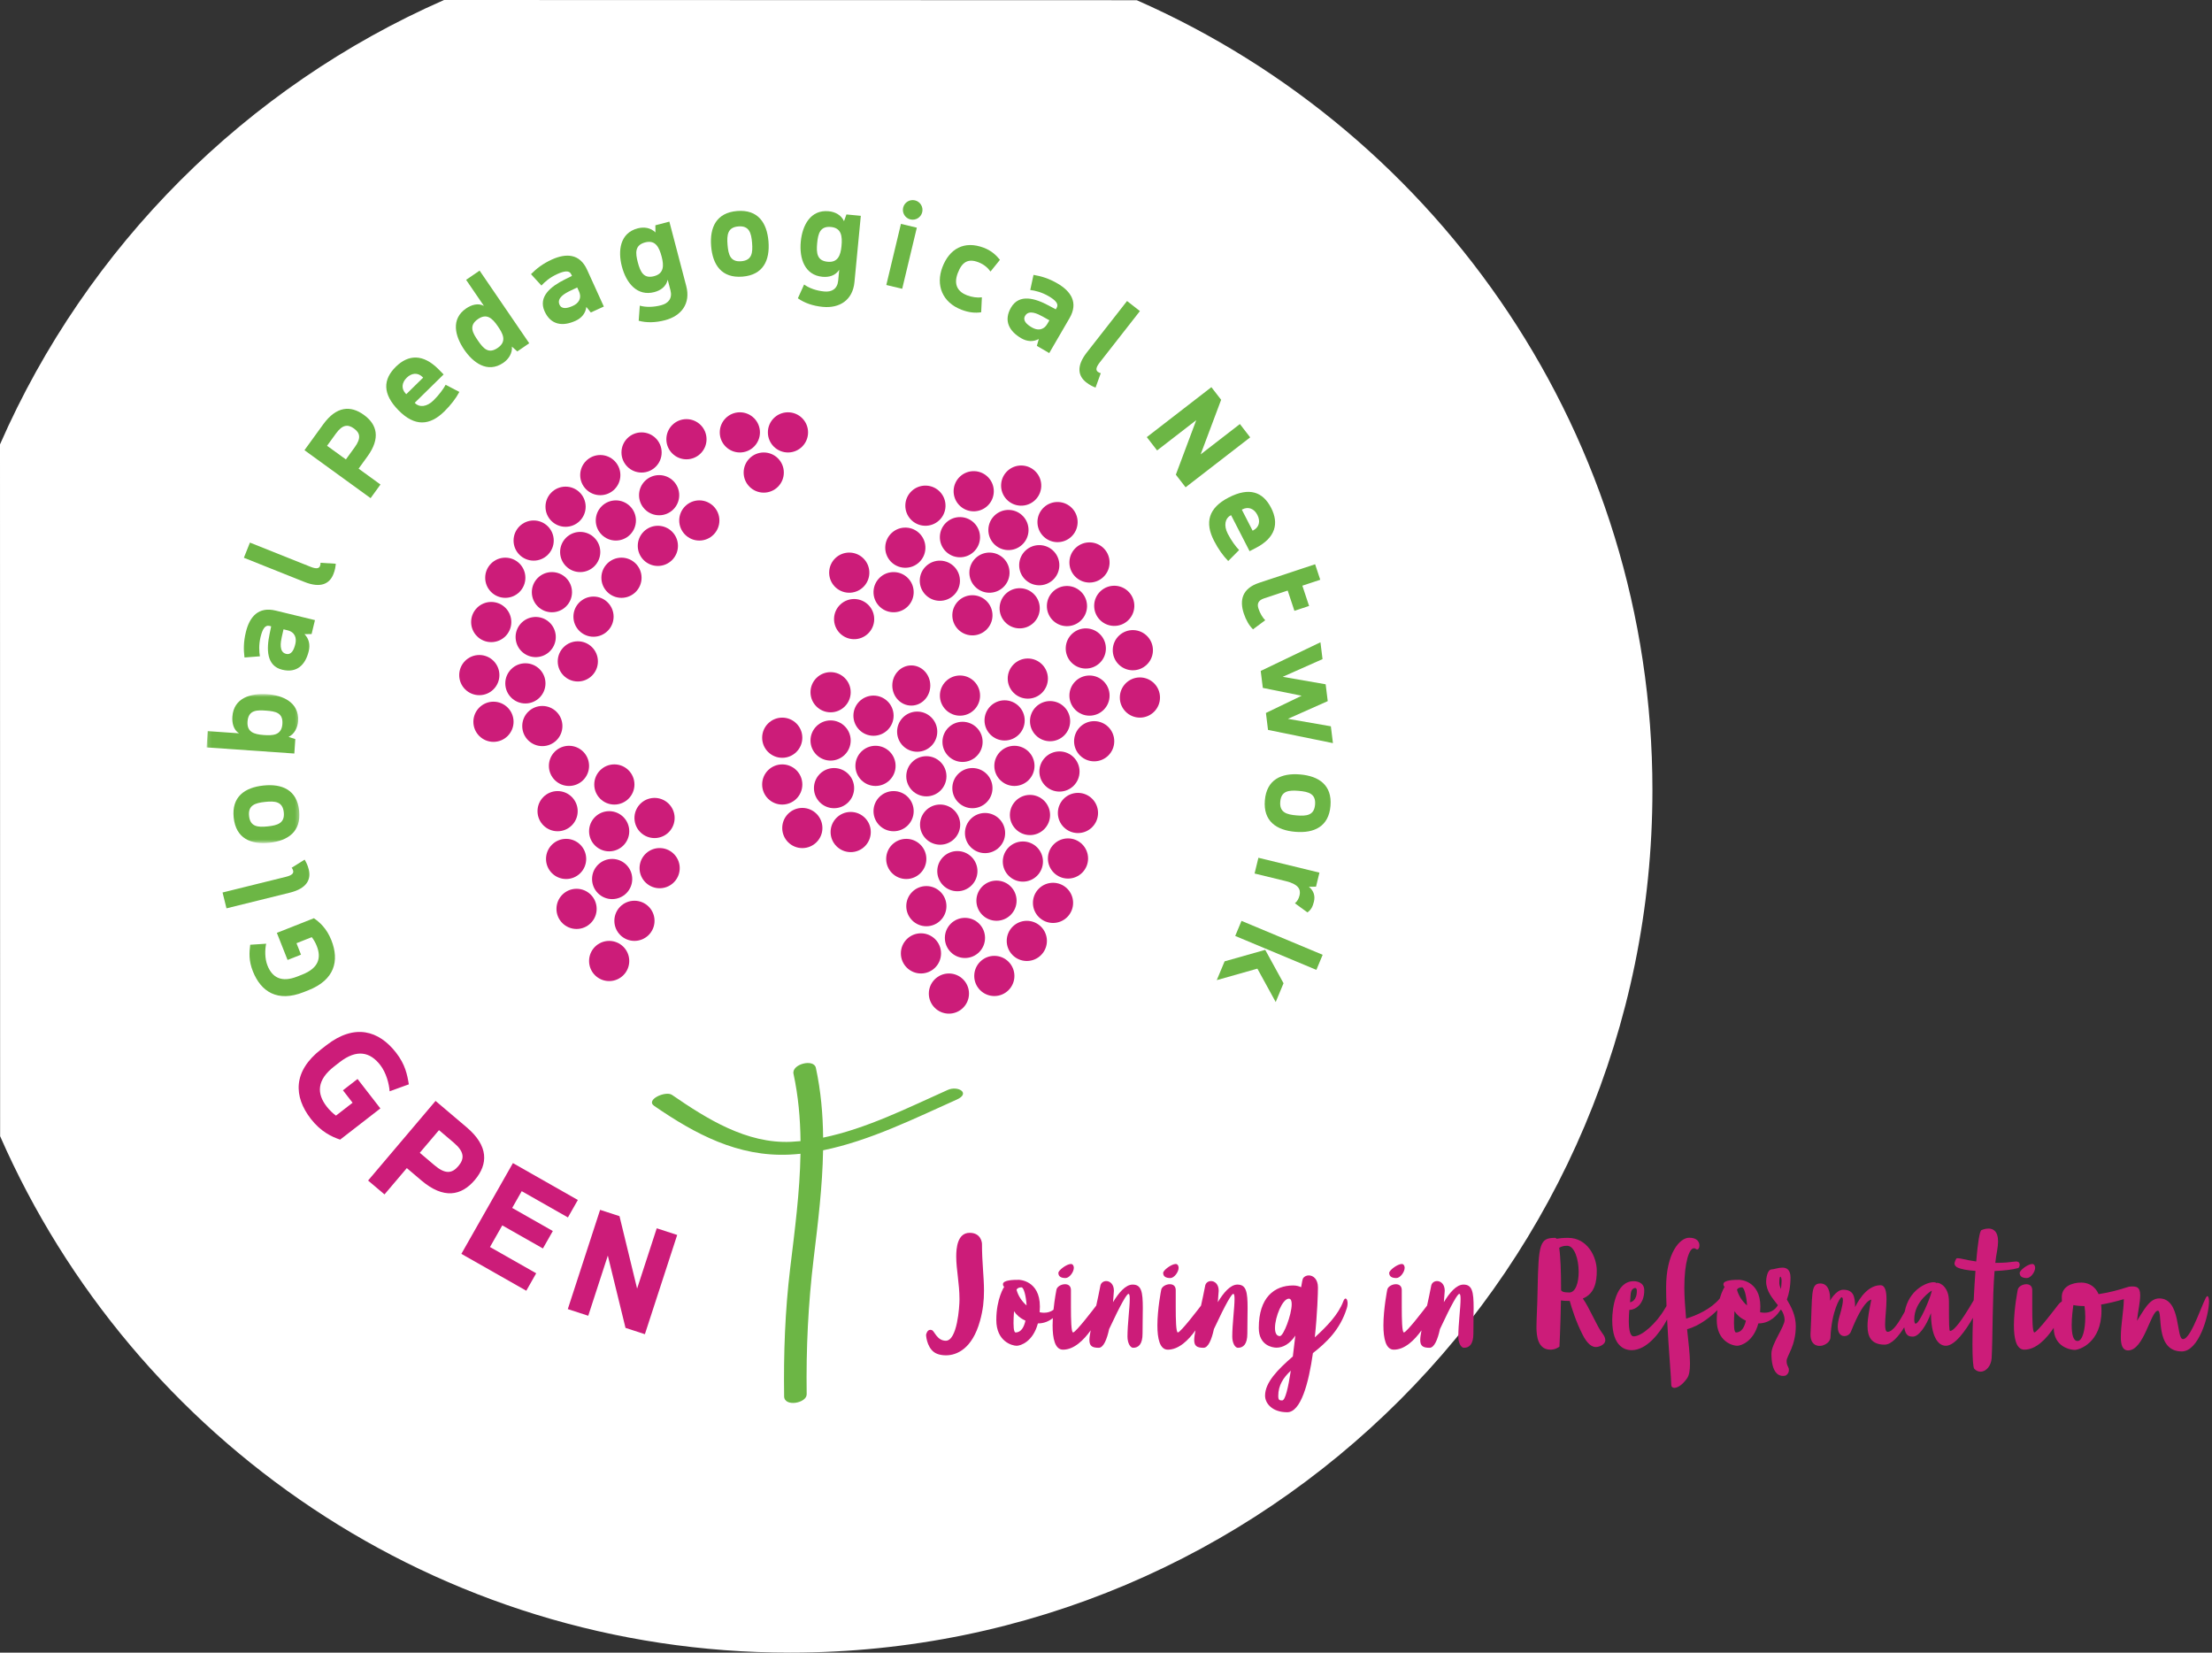 <?xml version="1.0" encoding="UTF-8"?>
<svg width="589px" height="440px" viewBox="0 0 589 440" version="1.1" xmlns="http://www.w3.org/2000/svg" xmlns:xlink="http://www.w3.org/1999/xlink">
    <rect x="0" y="0" width="589" height="440" fill="#333333" stroke="none"/>
    <!-- Generator: Sketch 62 (91390) - https://sketch.com -->
    <title>gpen_logo_header</title>
    <desc>Created with Sketch.</desc>
    <defs>
        <polygon id="path-1" points="0.106 0.717 24.723 0.717 24.723 40.404 0.106 40.404"></polygon>
    </defs>
    <g id="Page-1" stroke="none" stroke-width="1" fill="none" fill-rule="evenodd">
        <g id="gpen_logo_header">
            <g id="Group" fill="#FFFFFF" fill-rule="nonzero">
                <path d="M210.401,440 C337.205,440 440,337.194 440,210.376 C440,116.391 383.542,35.594 302.694,0.057 L118.239,-2.84217094e-14 C65.494,23.145 23.115,65.549 -3.41060513e-13,118.315 L0.032,302.509 C35.526,383.457 116.361,440 210.401,440 Z" id="Oval"></path>
            </g>
            <g id="ekd_GPEN_logo2020_RZ_RGB_200124" transform="translate(55, 52)">
                <path d="M110.192,74.494 C110.192,77.447 107.799,79.841 104.842,79.841 C101.889,79.841 99.493,77.447 99.493,74.494 C99.493,71.539 101.889,69.146 104.842,69.146 C107.799,69.146 110.192,71.539 110.192,74.494" id="Fill-1" fill="#CC1C79"></path>
                <path d="M115.834,101.824 C115.834,104.775 113.435,107.172 110.482,107.172 C107.531,107.172 105.133,104.775 105.133,101.824 C105.133,98.866 107.531,96.473 110.482,96.473 C113.435,96.473 115.834,98.866 115.834,101.824" id="Fill-2" fill="#CC1C79"></path>
                <path d="M108.387,112.181 C108.387,115.133 105.99,117.529 103.037,117.529 C100.084,117.529 97.688,115.133 97.688,112.181 C97.688,109.223 100.084,106.832 103.037,106.832 C105.99,106.832 108.387,109.223 108.387,112.181" id="Fill-3" fill="#CC1C79"></path>
                <path d="M104.21,124.094 C104.21,127.043 101.813,129.442 98.861,129.442 C95.908,129.442 93.511,127.043 93.511,124.094 C93.511,121.135 95.908,118.742 98.861,118.742 C101.813,118.742 104.21,121.135 104.21,124.094" id="Fill-4" fill="#CC1C79"></path>
                <path d="M125.522,93.335 C125.522,96.286 123.124,98.683 120.171,98.683 C117.219,98.683 114.821,96.286 114.821,93.335 C114.821,90.377 117.219,87.984 120.171,87.984 C123.124,87.984 125.522,90.377 125.522,93.335" id="Fill-5" fill="#CC1C79"></path>
                <path d="M136.559,86.573 C136.559,89.524 134.162,91.921 131.209,91.921 C128.256,91.921 125.86,89.524 125.86,86.573 C125.86,83.615 128.256,81.222 131.209,81.222 C134.162,81.222 136.559,83.615 136.559,86.573" id="Fill-6" fill="#CC1C79"></path>
                <path d="M133.134,64.943 C133.134,67.894 130.736,70.29 127.785,70.29 C124.832,70.29 122.435,67.894 122.435,64.943 C122.435,61.984 124.832,59.591 127.785,59.591 C130.736,59.591 133.134,61.984 133.134,64.943" id="Fill-7" fill="#CC1C79"></path>
                <path d="M84.897,101.822 C84.897,104.777 82.502,107.17 79.547,107.17 C76.593,107.17 74.196,104.777 74.196,101.822 C74.196,98.868 76.593,96.475 79.547,96.475 C82.502,96.475 84.897,98.868 84.897,101.822" id="Fill-8" fill="#CC1C79"></path>
                <path d="M121.183,68.468 C121.183,71.423 118.788,73.816 115.837,73.816 C112.882,73.816 110.482,71.423 110.482,68.468 C110.482,65.513 112.882,63.12 115.837,63.12 C118.788,63.12 121.183,65.513 121.183,68.468" id="Fill-9" fill="#CC1C79"></path>
                <path d="M114.335,86.571 C114.335,89.526 111.942,91.919 108.989,91.919 C106.034,91.919 103.636,89.526 103.636,86.571 C103.636,83.617 106.034,81.224 108.989,81.224 C111.942,81.224 114.335,83.617 114.335,86.571" id="Fill-10" fill="#CC1C79"></path>
                <path d="M92.447,91.919 C92.447,94.874 90.054,97.267 87.101,97.267 C84.147,97.267 81.748,94.874 81.748,91.919 C81.748,88.964 84.147,86.571 87.101,86.571 C90.054,86.571 92.447,88.964 92.447,91.919" id="Fill-11" fill="#CC1C79"></path>
                <path d="M100.947,82.911 C100.947,85.865 98.554,88.258 95.601,88.258 C92.648,88.258 90.248,85.865 90.248,82.911 C90.248,79.956 92.648,77.563 95.601,77.563 C98.554,77.563 100.947,79.956 100.947,82.911" id="Fill-12" fill="#CC1C79"></path>
                <path d="M147.355,63.12 C147.355,66.073 144.962,68.468 142.009,68.468 C139.054,68.468 136.656,66.073 136.656,63.12 C136.656,60.165 139.054,57.772 142.009,57.772 C144.962,57.772 147.355,60.165 147.355,63.12" id="Fill-13" fill="#CC1C79"></path>
                <path d="M160.167,63.076 C160.19,66.031 157.816,68.443 154.865,68.468 C151.91,68.491 149.493,66.117 149.468,63.162 C149.443,60.208 151.822,57.795 154.779,57.772 C157.73,57.748 160.144,60.123 160.167,63.076" id="Fill-14" fill="#CC1C79"></path>
                <path d="M153.715,73.816 C153.715,76.77 151.322,79.163 148.369,79.163 C145.414,79.163 143.016,76.77 143.016,73.816 C143.016,70.861 145.414,68.468 148.369,68.468 C151.322,68.468 153.715,70.861 153.715,73.816" id="Fill-15" fill="#CC1C79"></path>
                <path d="M125.86,79.841 C125.86,82.796 123.467,85.189 120.514,85.189 C117.559,85.189 115.161,82.796 115.161,79.841 C115.161,76.887 117.559,74.494 120.514,74.494 C123.467,74.494 125.86,76.887 125.86,79.841" id="Fill-16" fill="#CC1C79"></path>
                <path d="M97.314,105.666 C97.314,108.617 94.916,111.014 91.963,111.014 C89.01,111.014 86.614,108.617 86.614,105.666 C86.614,102.708 89.01,100.315 91.963,100.315 C94.916,100.315 97.314,102.708 97.314,105.666" id="Fill-17" fill="#CC1C79"></path>
                <path d="M92.926,116.765 C93.391,119.677 91.403,122.423 88.487,122.891 C85.573,123.358 82.826,121.37 82.359,118.455 C81.891,115.536 83.879,112.794 86.795,112.326 C89.711,111.859 92.458,113.842 92.926,116.765" id="Fill-18" fill="#CC1C79"></path>
                <path d="M90.248,129.945 C90.248,132.896 87.85,135.293 84.897,135.293 C81.944,135.293 79.547,132.896 79.547,129.945 C79.547,126.987 81.944,124.594 84.897,124.594 C87.85,124.594 90.248,126.987 90.248,129.945" id="Fill-19" fill="#CC1C79"></path>
                <path d="M104.842,94.967 C104.842,97.92 102.447,100.315 99.493,100.315 C96.54,100.315 94.143,97.92 94.143,94.967 C94.143,92.012 96.54,89.616 99.493,89.616 C102.447,89.616 104.842,92.012 104.842,94.967" id="Fill-20" fill="#CC1C79"></path>
                <path d="M81.15,113.615 C81.15,116.566 78.757,118.964 75.802,118.964 C72.849,118.964 70.451,116.566 70.451,113.615 C70.451,110.658 72.849,108.264 75.802,108.264 C78.757,108.264 81.15,110.658 81.15,113.615" id="Fill-21" fill="#CC1C79"></path>
                <path d="M77.978,127.742 C77.978,130.694 75.584,133.09 72.629,133.09 C69.678,133.09 67.278,130.694 67.278,127.742 C67.278,124.784 69.678,122.391 72.629,122.391 C75.584,122.391 77.978,124.784 77.978,127.742" id="Fill-22" fill="#CC1C79"></path>
                <path d="M81.748,140.169 C81.748,143.122 79.352,145.517 76.397,145.517 C73.446,145.517 71.049,143.122 71.049,140.169 C71.049,137.214 73.446,134.819 76.397,134.819 C79.352,134.819 81.748,137.214 81.748,140.169" id="Fill-23" fill="#CC1C79"></path>
                <path d="M94.759,141.304 C94.759,144.259 92.361,146.652 89.408,146.652 C86.457,146.652 84.06,144.259 84.06,141.304 C84.06,138.35 86.457,135.957 89.408,135.957 C92.361,135.957 94.759,138.35 94.759,141.304" id="Fill-24" fill="#CC1C79"></path>
                <path d="M101.09,176.686 C101.09,179.64 98.697,182.033 95.742,182.033 C92.789,182.033 90.391,179.64 90.391,176.686 C90.391,173.731 92.789,171.338 95.742,171.338 C98.697,171.338 101.09,173.731 101.09,176.686" id="Fill-25" fill="#CC1C79"></path>
                <path d="M101.856,151.91 C101.856,154.863 99.463,157.258 96.508,157.258 C93.553,157.258 91.157,154.863 91.157,151.91 C91.157,148.955 93.553,146.561 96.508,146.561 C99.463,146.561 101.856,148.955 101.856,151.91" id="Fill-26" fill="#CC1C79"></path>
                <path d="M98.825,163.969 C98.825,166.923 96.429,169.316 93.476,169.316 C90.525,169.316 88.126,166.923 88.126,163.969 C88.126,161.012 90.525,158.619 93.476,158.619 C96.429,158.619 98.825,161.012 98.825,163.969" id="Fill-27" fill="#CC1C79"></path>
                <path d="M125.987,179.413 C125.837,182.363 123.323,184.632 120.377,184.483 C117.425,184.331 115.156,181.817 115.303,178.869 C115.453,175.918 117.969,173.648 120.919,173.796 C123.868,173.947 126.14,176.462 125.987,179.413" id="Fill-28" fill="#CC1C79"></path>
                <path d="M113.937,156.864 C113.937,159.818 111.541,162.211 108.584,162.211 C105.635,162.211 103.238,159.818 103.238,156.864 C103.238,153.909 105.635,151.512 108.584,151.512 C111.541,151.512 113.937,153.909 113.937,156.864" id="Fill-29" fill="#CC1C79"></path>
                <path d="M119.287,193.16 C119.287,196.115 116.892,198.508 113.934,198.508 C110.986,198.508 108.588,196.115 108.588,193.16 C108.588,190.207 110.986,187.813 113.934,187.813 C116.892,187.813 119.287,190.207 119.287,193.16" id="Fill-30" fill="#CC1C79"></path>
                <path d="M112.557,203.861 C112.557,206.812 110.158,209.209 107.205,209.209 C104.254,209.209 101.856,206.812 101.856,203.861 C101.856,200.903 104.254,198.508 107.205,198.508 C110.158,198.508 112.557,200.903 112.557,203.861" id="Fill-31" fill="#CC1C79"></path>
                <path d="M103.875,189.986 C103.875,192.935 101.475,195.333 98.522,195.333 C95.573,195.333 93.173,192.935 93.173,189.986 C93.173,187.027 95.573,184.632 98.522,184.632 C101.475,184.632 103.875,187.027 103.875,189.986" id="Fill-32" fill="#CC1C79"></path>
                <path d="M112.557,169.316 C112.557,172.271 110.162,174.664 107.207,174.664 C104.252,174.664 101.856,172.271 101.856,169.316 C101.856,166.363 104.252,163.969 107.207,163.969 C110.162,163.969 112.557,166.363 112.557,169.316" id="Fill-33" fill="#CC1C79"></path>
                <path d="M124.596,165.113 C124.967,168.043 122.893,170.718 119.963,171.09 C117.034,171.465 114.354,169.39 113.983,166.46 C113.608,163.53 115.686,160.852 118.616,160.48 C121.546,160.105 124.222,162.18 124.596,165.113" id="Fill-34" fill="#CC1C79"></path>
                <path d="M113.349,182.035 C113.349,184.986 110.954,187.383 107.999,187.383 C105.05,187.383 102.65,184.986 102.65,182.035 C102.65,179.077 105.05,176.684 107.999,176.684 C110.954,176.684 113.349,179.077 113.349,182.035" id="Fill-35" fill="#CC1C79"></path>
                <path d="M163.988,168.454 C163.988,171.408 161.591,173.8 158.635,173.8 C155.684,173.8 153.289,171.408 153.289,168.454 C153.289,165.499 155.684,163.102 158.635,163.102 C161.591,163.102 163.988,165.499 163.988,168.454" id="Fill-36" fill="#CC1C79"></path>
                <path d="M158.642,156.862 C158.642,159.818 156.247,162.211 153.292,162.211 C150.34,162.211 147.941,159.818 147.941,156.862 C147.941,153.907 150.34,151.514 153.292,151.514 C156.247,151.514 158.642,153.907 158.642,156.862" id="Fill-37" fill="#CC1C79"></path>
                <path d="M172.435,157.834 C172.435,160.787 170.037,163.183 167.084,163.183 C164.132,163.183 161.734,160.787 161.734,157.834 C161.734,154.879 164.132,152.486 167.084,152.486 C170.037,152.486 172.435,154.879 172.435,157.834" id="Fill-38" fill="#CC1C79"></path>
                <path d="M176.867,169.524 C176.867,172.479 174.474,174.874 171.521,174.874 C168.568,174.874 166.168,172.479 166.168,169.524 C166.168,166.571 168.568,164.176 171.521,164.176 C174.474,164.176 176.867,166.571 176.867,169.524" id="Fill-39" fill="#CC1C79"></path>
                <path d="M158.638,144.412 C158.638,147.364 156.247,149.76 153.292,149.76 C150.338,149.76 147.943,147.364 147.943,144.412 C147.943,141.458 150.338,139.065 153.292,139.065 C156.247,139.065 158.638,141.458 158.638,144.412" id="Fill-40" fill="#CC1C79"></path>
                <path d="M171.518,145.156 C171.518,148.108 169.117,150.503 166.166,150.503 C163.215,150.503 160.815,148.108 160.815,145.156 C160.815,142.199 163.215,139.804 166.166,139.804 C169.117,139.804 171.518,142.199 171.518,145.156" id="Fill-41" fill="#CC1C79"></path>
                <path d="M171.518,132.301 C171.518,135.256 169.117,137.651 166.166,137.651 C163.215,137.651 160.815,135.256 160.815,132.301 C160.815,129.348 163.215,126.953 166.166,126.953 C169.117,126.953 171.518,129.348 171.518,132.301" id="Fill-42" fill="#CC1C79"></path>
                <path d="M182.944,138.547 C182.944,141.496 180.547,143.895 177.593,143.895 C174.643,143.895 172.243,141.496 172.243,138.547 C172.243,135.589 174.643,133.196 177.593,133.196 C180.547,133.196 182.944,135.589 182.944,138.547" id="Fill-43" fill="#CC1C79"></path>
                <path d="M183.474,151.91 C183.474,154.861 181.079,157.258 178.126,157.258 C175.173,157.258 172.773,154.861 172.773,151.91 C172.773,148.955 175.173,146.557 178.126,146.557 C181.079,146.557 183.474,148.955 183.474,151.91" id="Fill-44" fill="#CC1C79"></path>
                <path d="M188.293,163.967 C188.293,166.923 185.897,169.316 182.944,169.316 C179.987,169.316 177.593,166.923 177.593,163.967 C177.593,161.014 179.987,158.619 182.944,158.619 C185.897,158.619 188.293,161.014 188.293,163.967" id="Fill-45" fill="#CC1C79"></path>
                <path d="M191.665,176.686 C191.665,179.64 189.271,182.033 186.316,182.033 C183.363,182.033 180.966,179.64 180.966,176.686 C180.966,173.731 183.363,171.338 186.316,171.338 C189.271,171.338 191.665,173.731 191.665,176.686" id="Fill-46" fill="#CC1C79"></path>
                <path d="M205.273,179.941 C205.273,182.896 202.873,185.291 199.922,185.291 C196.971,185.291 194.571,182.896 194.571,179.941 C194.571,176.989 196.971,174.59 199.922,174.59 C202.873,174.59 205.273,176.989 205.273,179.941" id="Fill-47" fill="#CC1C79"></path>
                <path d="M207.291,197.717 C207.291,200.672 204.9,203.065 201.945,203.065 C198.989,203.065 196.594,200.672 196.594,197.717 C196.594,194.763 198.989,192.37 201.945,192.37 C204.9,192.37 207.291,194.763 207.291,197.717" id="Fill-48" fill="#CC1C79"></path>
                <path d="M197.013,189.258 C197.013,192.213 194.62,194.608 191.667,194.608 C188.712,194.608 186.318,192.213 186.318,189.258 C186.318,186.305 188.712,183.911 191.667,183.911 C194.62,183.911 197.013,186.305 197.013,189.258" id="Fill-49" fill="#CC1C79"></path>
                <path d="M215.691,187.802 C215.691,190.755 213.296,193.15 210.339,193.15 C207.388,193.15 204.99,190.755 204.99,187.802 C204.99,184.849 207.388,182.454 210.339,182.454 C213.296,182.454 215.691,184.849 215.691,187.802" id="Fill-50" fill="#CC1C79"></path>
                <path d="M230.743,188.385 C230.743,191.336 228.35,193.733 225.397,193.733 C222.44,193.733 220.044,191.336 220.044,188.385 C220.044,185.428 222.44,183.034 225.397,183.034 C228.35,183.034 230.743,185.428 230.743,188.385" id="Fill-51" fill="#CC1C79"></path>
                <path d="M222.715,177.383 C222.715,180.339 220.322,182.731 217.369,182.731 C214.412,182.731 212.018,180.339 212.018,177.383 C212.018,174.43 214.412,172.035 217.369,172.035 C220.322,172.035 222.715,174.43 222.715,177.383" id="Fill-52" fill="#CC1C79"></path>
                <path d="M212.643,169.797 C212.643,172.75 210.246,175.145 207.29,175.145 C204.338,175.145 201.944,172.75 201.944,169.797 C201.944,166.842 204.338,164.449 207.29,164.449 C210.246,164.449 212.643,166.842 212.643,169.797" id="Fill-53" fill="#CC1C79"></path>
                <path d="M200.678,167.552 C200.678,170.503 198.286,172.9 195.332,172.9 C192.377,172.9 189.98,170.503 189.98,167.552 C189.98,164.596 192.377,162.201 195.332,162.201 C198.286,162.201 200.678,164.596 200.678,167.552" id="Fill-54" fill="#CC1C79"></path>
                <path d="M197.017,154.677 C197.017,157.633 194.622,160.026 191.669,160.026 C188.712,160.026 186.316,157.633 186.316,154.677 C186.316,151.722 188.712,149.329 191.669,149.329 C194.622,149.329 197.017,151.722 197.017,154.677" id="Fill-55" fill="#CC1C79"></path>
                <path d="M194.569,142.685 C194.636,145.636 192.294,148.082 189.343,148.147 C186.388,148.212 183.942,145.874 183.875,142.919 C183.81,139.964 186.154,137.517 189.109,137.455 C192.062,137.388 194.507,139.732 194.569,142.685" id="Fill-56" fill="#CC1C79"></path>
                <path d="M192.713,130.512 C192.713,133.467 190.45,135.86 187.659,135.86 C184.863,135.86 182.597,133.467 182.597,130.512 C182.597,127.557 184.863,125.164 187.659,125.164 C190.45,125.164 192.713,127.557 192.713,130.512" id="Fill-57" fill="#CC1C79"></path>
                <path d="M217.853,139.804 C217.853,142.755 215.458,145.154 212.504,145.154 C209.552,145.154 207.152,142.755 207.152,139.804 C207.152,136.848 209.552,134.453 212.504,134.453 C215.458,134.453 217.853,136.848 217.853,139.804" id="Fill-58" fill="#CC1C79"></path>
                <path d="M205.969,133.199 C205.969,136.149 203.572,138.547 200.618,138.547 C197.666,138.547 195.27,136.149 195.27,133.199 C195.27,130.241 197.666,127.846 200.618,127.846 C203.572,127.846 205.969,130.241 205.969,133.199" id="Fill-59" fill="#CC1C79"></path>
                <path d="M206.65,145.517 C206.65,148.469 204.254,150.864 201.299,150.864 C198.344,150.864 195.95,148.469 195.95,145.517 C195.95,142.562 198.344,140.169 201.299,140.169 C204.254,140.169 206.65,142.562 206.65,145.517" id="Fill-60" fill="#CC1C79"></path>
                <path d="M209.278,157.836 C209.278,160.789 206.885,163.183 203.93,163.183 C200.977,163.183 198.579,160.789 198.579,157.836 C198.579,154.879 200.977,152.486 203.93,152.486 C206.885,152.486 209.278,154.879 209.278,157.836" id="Fill-61" fill="#CC1C79"></path>
                <path d="M224.608,164.988 C224.608,167.939 222.209,170.336 219.255,170.336 C216.302,170.336 213.907,167.939 213.907,164.988 C213.907,162.032 216.302,159.637 219.255,159.637 C222.209,159.637 224.608,162.032 224.608,164.988" id="Fill-62" fill="#CC1C79"></path>
                <path d="M234.729,176.568 C234.729,179.519 232.338,181.915 229.381,181.915 C226.428,181.915 224.032,179.519 224.032,176.568 C224.032,173.611 226.428,171.216 229.381,171.216 C232.338,171.216 234.729,173.611 234.729,176.568" id="Fill-63" fill="#CC1C79"></path>
                <path d="M232.459,153.41 C232.459,156.367 230.068,158.758 227.113,158.758 C224.159,158.758 221.762,156.367 221.762,153.41 C221.762,150.458 224.159,148.061 227.113,148.061 C230.068,148.061 232.459,150.458 232.459,153.41" id="Fill-64" fill="#CC1C79"></path>
                <path d="M237.383,164.448 C237.383,167.397 234.985,169.797 232.03,169.797 C229.077,169.797 226.682,167.397 226.682,164.448 C226.682,161.491 229.077,159.098 232.03,159.098 C234.985,159.098 237.383,161.491 237.383,164.448" id="Fill-65" fill="#CC1C79"></path>
                <path d="M241.699,145.353 C241.699,148.302 239.306,150.701 236.351,150.701 C233.398,150.701 231.001,148.302 231.001,145.353 C231.001,142.394 233.398,140.001 236.351,140.001 C239.306,140.001 241.699,142.394 241.699,145.353" id="Fill-66" fill="#CC1C79"></path>
                <path d="M240.456,133.197 C240.456,136.15 238.057,138.545 235.106,138.545 C232.151,138.545 229.755,136.15 229.755,133.197 C229.755,130.243 232.151,127.848 235.106,127.848 C238.057,127.848 240.456,130.243 240.456,133.197" id="Fill-67" fill="#CC1C79"></path>
                <path d="M229.957,140.003 C229.957,142.956 227.562,145.351 224.609,145.351 C221.656,145.351 219.26,142.956 219.26,140.003 C219.26,137.048 221.656,134.655 224.609,134.655 C227.562,134.655 229.957,137.048 229.957,140.003" id="Fill-68" fill="#CC1C79"></path>
                <path d="M224.032,128.667 C224.032,131.62 221.634,134.014 218.682,134.014 C215.728,134.014 213.331,131.62 213.331,128.667 C213.331,125.714 215.728,123.319 218.682,123.319 C221.634,123.319 224.032,125.714 224.032,128.667" id="Fill-69" fill="#CC1C79"></path>
                <path d="M239.471,120.836 C239.371,123.791 236.895,126.099 233.94,125.999 C230.987,125.897 228.677,123.425 228.777,120.472 C228.878,117.519 231.354,115.205 234.307,115.305 C237.261,115.407 239.573,117.885 239.471,120.836" id="Fill-70" fill="#CC1C79"></path>
                <path d="M221.863,110.137 C221.762,113.09 219.286,115.4 216.333,115.3 C213.382,115.198 211.068,112.726 211.169,109.771 C211.271,106.82 213.748,104.509 216.7,104.61 C219.653,104.712 221.963,107.184 221.863,110.137" id="Fill-71" fill="#CC1C79"></path>
                <path d="M234.451,109.549 C234.349,112.498 231.871,114.81 228.917,114.71 C225.969,114.61 223.657,112.132 223.757,109.183 C223.858,106.226 226.335,103.916 229.283,104.016 C232.238,104.118 234.551,106.592 234.451,109.549" id="Fill-72" fill="#CC1C79"></path>
                <path d="M247.043,109.482 C246.943,112.433 244.47,114.744 241.519,114.641 C238.566,114.543 236.251,112.069 236.353,109.116 C236.455,106.163 238.932,103.853 241.885,103.953 C244.835,104.055 247.145,106.529 247.043,109.482" id="Fill-73" fill="#CC1C79"></path>
                <path d="M240.452,97.94 C240.35,100.893 237.871,103.201 234.919,103.102 C231.972,103 229.658,100.526 229.76,97.573 C229.859,94.62 232.338,92.308 235.286,92.409 C238.237,92.509 240.554,94.987 240.452,97.94" id="Fill-74" fill="#CC1C79"></path>
                <path d="M231.944,87.184 C231.841,90.135 229.366,92.446 226.414,92.344 C223.463,92.245 221.148,89.769 221.25,86.818 C221.348,83.865 223.829,81.553 226.781,81.655 C229.732,81.757 232.046,84.231 231.944,87.184" id="Fill-75" fill="#CC1C79"></path>
                <path d="M227.076,98.665 C226.978,101.618 224.502,103.928 221.549,103.828 C218.596,103.726 216.282,101.254 216.384,98.301 C216.487,95.348 218.962,93.034 221.915,93.136 C224.868,93.236 227.179,95.712 227.076,98.665" id="Fill-76" fill="#CC1C79"></path>
                <path d="M213.814,100.648 C213.713,103.601 211.239,105.911 208.286,105.811 C205.335,105.709 203.021,103.236 203.122,100.283 C203.224,97.33 205.701,95.02 208.652,95.122 C211.605,95.223 213.914,97.695 213.814,100.648" id="Fill-77" fill="#CC1C79"></path>
                <path d="M209.274,112.004 C209.172,114.957 206.694,117.267 203.743,117.165 C200.795,117.064 198.48,114.59 198.582,111.637 C198.682,108.686 201.16,106.374 204.108,106.476 C207.059,106.577 209.376,109.052 209.274,112.004" id="Fill-78" fill="#CC1C79"></path>
                <path d="M218.871,89.294 C218.772,92.247 216.291,94.557 213.342,94.457 C210.394,94.354 208.077,91.88 208.179,88.927 C208.281,85.974 210.76,83.666 213.708,83.765 C216.657,83.867 218.973,86.341 218.871,89.294" id="Fill-79" fill="#CC1C79"></path>
                <path d="M222.262,77.469 C222.16,80.419 219.686,82.733 216.731,82.632 C213.782,82.53 211.468,80.054 211.568,77.105 C211.669,74.148 214.148,71.838 217.098,71.939 C220.052,72.041 222.364,74.515 222.262,77.469" id="Fill-80" fill="#CC1C79"></path>
                <path d="M209.621,78.973 C209.521,81.924 207.045,84.236 204.092,84.134 C201.141,84.034 198.825,81.558 198.927,78.607 C199.029,75.654 201.507,73.34 204.458,73.442 C207.411,73.543 209.723,76.02 209.621,78.973" id="Fill-81" fill="#CC1C79"></path>
                <path d="M205.957,91.208 C205.858,94.161 203.38,96.469 200.431,96.371 C197.478,96.269 195.162,93.794 195.265,90.841 C195.367,87.889 197.844,85.576 200.797,85.675 C203.747,85.777 206.059,88.255 205.957,91.208" id="Fill-82" fill="#CC1C79"></path>
                <path d="M196.765,82.817 C196.663,85.77 194.187,88.08 191.234,87.98 C188.281,87.878 185.969,85.406 186.068,82.453 C186.17,79.5 188.647,77.189 191.6,77.292 C194.553,77.392 196.863,79.866 196.765,82.817" id="Fill-83" fill="#CC1C79"></path>
                <path d="M200.609,102.801 C200.508,105.751 198.031,108.065 195.08,107.962 C192.127,107.862 189.813,105.385 189.913,102.435 C190.015,99.479 192.493,97.17 195.446,97.27 C198.397,97.373 200.711,99.845 200.609,102.801" id="Fill-84" fill="#CC1C79"></path>
                <path d="M188.29,105.848 C188.188,108.797 185.714,111.113 182.761,111.01 C179.811,110.908 177.496,108.431 177.596,105.481 C177.696,102.527 180.177,100.216 183.127,100.319 C186.08,100.417 188.39,102.893 188.29,105.848" id="Fill-85" fill="#CC1C79"></path>
                <path d="M191.412,94.002 C191.311,96.952 188.843,99.264 185.886,99.162 C182.935,99.063 180.621,96.585 180.722,93.636 C180.824,90.68 183.299,88.369 186.251,88.47 C189.207,88.572 191.514,91.046 191.412,94.002" id="Fill-86" fill="#CC1C79"></path>
                <path d="M177.777,113.016 C177.679,115.967 175.199,118.278 172.25,118.175 C169.301,118.077 166.985,115.601 167.087,112.65 C167.189,109.697 169.667,107.385 172.616,107.487 C175.566,107.589 177.88,110.063 177.777,113.016" id="Fill-87" fill="#CC1C79"></path>
                <path d="M176.483,100.648 C176.381,103.601 173.902,105.911 170.951,105.811 C168.001,105.709 165.685,103.234 165.788,100.283 C165.888,97.33 168.367,95.02 171.317,95.122 C174.268,95.223 176.584,97.695 176.483,100.648" id="Fill-88" fill="#CC1C79"></path>
                <path d="M251.995,121.296 C251.892,124.249 249.415,126.559 246.462,126.457 C243.514,126.356 241.202,123.882 241.303,120.929 C241.403,117.977 243.88,115.664 246.828,115.763 C249.781,115.865 252.095,118.343 251.995,121.296" id="Fill-89" fill="#CC1C79"></path>
                <path d="M253.879,133.699 C253.886,136.652 251.496,139.054 248.541,139.063 C245.592,139.07 243.188,136.682 243.181,133.727 C243.173,130.774 245.562,128.369 248.512,128.36 C251.466,128.355 253.87,130.745 253.879,133.699" id="Fill-90" fill="#CC1C79"></path>
                <path d="M220.464,151.91 C220.464,154.863 218.07,157.258 215.113,157.258 C212.16,157.258 209.764,154.863 209.764,151.91 C209.764,148.955 212.16,146.561 215.113,146.561 C218.07,146.561 220.464,148.955 220.464,151.91" id="Fill-91" fill="#CC1C79"></path>
                <path d="M203.021,212.533 C203.021,215.485 200.626,217.878 197.673,217.878 C194.72,217.878 192.324,215.485 192.324,212.533 C192.324,209.579 194.72,207.182 197.673,207.182 C200.626,207.182 203.021,209.579 203.021,212.533" id="Fill-92" fill="#CC1C79"></path>
                <path d="M195.576,201.834 C195.576,204.789 193.18,207.182 190.227,207.182 C187.276,207.182 184.879,204.789 184.879,201.834 C184.879,198.88 187.276,196.485 190.227,196.485 C193.18,196.485 195.576,198.88 195.576,201.834" id="Fill-93" fill="#CC1C79"></path>
                <path d="M215.113,207.842 C215.113,210.795 212.718,213.19 209.764,213.19 C206.814,213.19 204.416,210.795 204.416,207.842 C204.416,204.886 206.814,202.489 209.764,202.489 C212.718,202.489 215.113,204.886 215.113,207.842" id="Fill-94" fill="#CC1C79"></path>
                <path d="M223.766,198.51 C223.766,201.466 221.368,203.858 218.415,203.858 C215.465,203.858 213.065,201.466 213.065,198.51 C213.065,195.559 215.465,193.16 218.415,193.16 C221.368,193.16 223.766,195.559 223.766,198.51" id="Fill-95" fill="#CC1C79"></path>
                <path d="M197.371,238.182 C186.863,242.88 175.719,248.51 164.176,250.889 C164.118,244.668 163.574,238.46 162.245,232.303 C161.699,229.788 155.735,231.325 156.291,233.898 C157.57,239.832 158.098,245.814 158.161,251.815 C157.311,251.898 156.453,251.963 155.596,252.003 C143.798,252.53 133.261,245.92 123.93,239.503 C122.264,238.36 116.776,240.778 119.211,242.449 C130.156,249.975 141.5,256.02 155.106,255.412 C156.122,255.367 157.136,255.287 158.151,255.185 C157.983,265.365 156.624,275.576 155.407,285.662 C154.032,297.071 153.636,308.268 153.794,319.767 C153.835,322.683 159.834,321.603 159.799,319.205 C159.626,307.001 160.199,295.18 161.655,283.077 C162.81,273.523 164.006,263.875 164.166,254.257 C176.541,251.746 188.566,245.761 199.758,240.757 C203.542,239.07 200.088,236.971 197.371,238.182" id="Fill-96" fill="#6CB645"></path>
                <path d="M40.204,235.273 L46.283,243.111 L35.571,251.417 C33.377,250.681 30.438,249.334 27.769,245.89 C23.161,239.941 22.941,233.239 30.509,227.371 L31.93,226.272 C39.431,220.457 45.867,222.34 50.475,228.284 C52.886,231.394 53.432,234.053 53.86,236.698 L48.75,238.552 C48.607,236.553 47.848,233.622 46.253,231.56 C43.582,228.114 40.069,227.212 35.438,230.799 L34.022,231.899 C29.29,235.566 29.322,239.167 31.991,242.613 C32.726,243.56 33.567,244.366 34.46,245.029 L38.885,241.597 L36.318,238.284 L40.204,235.273" id="Fill-97" fill="#CC1C79"></path>
                <path d="M61.891,248.894 L56.779,254.921 L60.692,258.239 C63.56,260.67 65.362,260.461 67.047,258.471 C68.734,256.483 68.674,254.639 65.802,252.208 L61.891,248.894 Z M69.257,248.133 C75.126,253.106 75.01,257.937 71.419,262.176 C67.827,266.413 63.106,267.288 57.237,262.317 L53.326,258.998 L47.385,266.006 L43.015,262.308 L60.975,241.114 L69.257,248.133 L69.257,248.133 Z" id="Fill-98" fill="#CC1C79"></path>
                <polyline id="Fill-99" fill="#CC1C79" points="75.471 280.012 87.776 287.002 85.138 291.649 67.85 281.831 81.578 257.666 98.866 267.487 96.223 272.134 83.92 265.143 81.382 269.603 92.203 275.75 89.565 280.396 78.744 274.25 75.471 280.012"></polyline>
                <polyline id="Fill-100" fill="#CC1C79" points="104.793 270.116 109.957 271.796 114.645 291.082 119.873 275.025 125.319 276.798 116.717 303.22 111.556 301.54 106.85 282.294 101.637 298.311 96.191 296.537 104.793 270.116"></polyline>
                <path d="M203.199,276.231 C199.92,276.231 199.619,280.346 199.619,282.553 C199.619,286.032 200.489,289.679 200.489,293.96 C200.489,295.933 199.887,304.965 196.842,304.965 C194.567,304.965 193.831,302.459 193.196,302.156 C193.028,302.091 192.863,302.056 192.729,302.056 C191.959,302.056 191.692,302.959 191.591,303.359 C191.591,304.13 192.06,307.508 194.534,308.446 C195.103,308.68 195.941,308.846 196.876,308.846 C199.753,308.846 203.868,307.14 205.941,299.714 C206.777,296.738 207.013,294.194 207.013,291.653 C207.013,287.906 206.476,284.192 206.476,279.175 C206.476,278.874 206.242,276.231 203.199,276.231" id="Fill-101" fill="#CC1C79"></path>
                <path d="M228.726,288.274 C229.73,288.274 230.935,286.701 230.935,285.53 C230.935,285.028 230.665,284.527 230.165,284.527 C229.028,284.527 226.819,286.199 226.819,286.904 C226.819,287.805 227.455,288.274 228.726,288.274" id="Fill-102" fill="#CC1C79"></path>
                <path d="M215.678,291.383 C215.779,291.151 216.113,290.748 217.017,290.748 C217.585,290.748 218.221,293.025 218.353,295.565 C217.117,294.497 216.113,293.025 215.678,291.383 Z M215.411,302.757 C215.21,302.757 214.875,302.389 214.875,300.283 C214.875,299.515 214.909,298.443 215.009,297.104 C215.678,298.108 216.649,298.978 218.052,299.614 C217.684,301.253 216.948,302.757 215.411,302.757 Z M246.59,290.012 C244.683,290.012 242.843,292.255 241.373,294.696 L241.605,291.653 C241.605,289.88 240.537,289.077 239.566,289.077 C238.864,289.077 238.228,289.478 238.027,290.214 C237.636,292.237 237.256,294.023 236.902,295.604 C236.365,296.314 231.463,302.757 230.734,302.757 C230.232,302.757 230.165,299.279 230.165,296.034 L230.165,291.484 C230.165,290.35 229.429,289.913 228.593,289.913 C227.555,289.913 226.384,290.582 226.284,291.484 C226.284,291.484 225.817,293.826 225.522,296.708 C224.805,297.251 223.951,297.506 223.037,297.506 C222.636,297.506 222.234,297.473 221.834,297.372 C221.866,296.904 221.899,296.402 221.899,295.867 C221.899,288.809 216.281,288.742 216.281,288.742 C214.942,288.742 212.065,288.776 212.065,289.913 C212.065,290.482 212.4,290.582 212.4,290.582 C212.4,290.582 210.292,293.727 210.292,299.446 C210.292,305.168 214.507,306.303 215.712,306.303 C216.749,306.303 220.061,305.234 221.364,300.35 L221.399,300.35 C223.048,300.35 224.349,299.728 225.342,298.938 C225.307,299.589 225.282,300.244 225.282,300.885 C225.282,304.296 225.884,307.342 228.057,307.342 C230.993,307.342 233.562,304.794 235.423,302.195 C235.213,303.248 235.083,304.111 235.083,304.766 C235.083,306.338 235.787,306.84 237.561,306.84 C238.83,306.84 239.734,304.632 240.336,301.855 C243.579,294.898 245.051,292.487 245.486,292.487 C245.756,292.487 245.823,293.025 245.823,293.894 C245.823,296.134 245.219,300.619 245.219,303.861 C245.219,305.567 245.955,306.84 246.726,306.84 C248.129,306.84 249.233,305.935 249.233,303.06 C249.233,300.35 249.3,298.108 249.3,296.268 C249.3,291.92 248.932,290.012 246.59,290.012 L246.59,290.012 Z" id="Fill-103" fill="#CC1C79"></path>
                <path d="M256.629,288.274 C257.633,288.274 258.837,286.701 258.837,285.53 C258.837,285.028 258.568,284.527 258.068,284.527 C256.93,284.527 254.722,286.199 254.722,286.904 C254.722,287.805 255.358,288.274 256.629,288.274" id="Fill-104" fill="#CC1C79"></path>
                <path d="M274.493,290.012 C272.586,290.012 270.746,292.255 269.274,294.696 L269.508,291.653 C269.508,289.88 268.439,289.077 267.469,289.077 C266.765,289.077 266.131,289.478 265.93,290.214 C265.539,292.237 265.157,294.023 264.805,295.604 C264.266,296.314 259.364,302.757 258.635,302.757 C258.135,302.757 258.068,299.279 258.068,296.034 L258.068,291.484 C258.068,290.35 257.332,289.913 256.494,289.913 C255.458,289.913 254.287,290.582 254.187,291.484 C254.187,291.484 253.185,296.502 253.185,300.885 C253.185,304.296 253.785,307.342 255.96,307.342 C258.895,307.342 261.464,304.794 263.324,302.195 C263.116,303.248 262.986,304.111 262.986,304.766 C262.986,306.338 263.688,306.84 265.462,306.84 C266.733,306.84 267.636,304.632 268.237,301.855 C271.482,294.898 272.954,292.487 273.389,292.487 C273.659,292.487 273.725,293.025 273.725,293.894 C273.725,296.134 273.121,300.619 273.121,303.861 C273.121,305.567 273.857,306.84 274.627,306.84 C276.032,306.84 277.136,305.935 277.136,303.06 C277.136,300.35 277.203,298.108 277.203,296.268 C277.203,291.92 276.835,290.012 274.493,290.012" id="Fill-105" fill="#CC1C79"></path>
                <path d="M286.405,320.855 C285.669,320.855 285.368,320.755 285.368,319.651 C285.368,316.842 286.707,314.801 288.712,312.928 C288.011,317.478 287.24,320.855 286.405,320.855 Z M285.803,303.727 C284.866,303.727 284.498,302.827 284.498,301.554 C284.498,298.61 286.504,293.761 288.179,293.761 C288.747,293.761 288.946,294.363 288.946,295.233 C288.946,298.008 286.773,303.727 285.803,303.727 Z M303.264,293.727 C302.931,293.727 302.662,294.53 302.662,294.53 C301.357,297.974 298.381,301.086 295.102,304.063 C295.772,297.809 295.939,292.155 295.939,290.783 C295.939,288.541 294.667,287.569 293.496,287.569 C292.928,287.569 292.392,287.805 292.024,288.24 C291.857,288.474 291.656,289.378 291.456,290.716 C290.889,290.448 290.219,290.248 289.35,290.248 C284.331,290.248 280.184,293.426 280.184,301.554 C280.184,306.303 283.93,306.805 284.866,306.805 L284.933,306.805 C286.571,306.805 288.446,305.837 289.918,303.593 L289.247,309.147 C285.201,312.66 281.855,316.071 281.855,319.586 C281.855,321.66 283.796,324 287.744,324 C291.389,324 293.465,316.273 294.601,308.244 C298.179,305.469 301.827,302.021 303.599,296.37 C303.632,296.337 303.833,295.634 303.833,294.965 C303.833,294.662 303.734,293.727 303.264,293.727 L303.264,293.727 Z" id="Fill-106" fill="#CC1C79"></path>
                <path d="M316.816,288.274 C317.821,288.274 319.024,286.701 319.024,285.53 C319.024,285.028 318.756,284.527 318.256,284.527 C317.117,284.527 314.909,286.199 314.909,286.904 C314.909,287.805 315.546,288.274 316.816,288.274" id="Fill-107" fill="#CC1C79"></path>
                <path d="M334.681,290.012 C332.774,290.012 330.934,292.255 329.462,294.696 L329.696,291.653 C329.696,289.88 328.626,289.077 327.657,289.077 C326.953,289.077 326.319,289.478 326.117,290.214 C325.727,292.237 325.345,294.023 324.993,295.604 C324.454,296.314 319.552,302.757 318.823,302.757 C318.323,302.757 318.256,299.279 318.256,296.034 L318.256,291.484 C318.256,290.35 317.52,289.913 316.682,289.913 C315.645,289.913 314.474,290.582 314.375,291.484 C314.375,291.484 313.371,296.502 313.371,300.885 C313.371,304.296 313.974,307.342 316.147,307.342 C319.082,307.342 321.651,304.794 323.512,302.195 C323.304,303.248 323.174,304.111 323.174,304.766 C323.174,306.338 323.877,306.84 325.65,306.84 C326.921,306.84 327.823,304.632 328.425,301.855 C331.67,294.898 333.142,292.487 333.577,292.487 C333.845,292.487 333.912,293.025 333.912,293.894 C333.912,296.134 333.308,300.619 333.308,303.861 C333.308,305.567 334.044,306.84 334.815,306.84 C336.22,306.84 337.325,305.935 337.325,303.06 C337.325,300.35 337.391,298.108 337.391,296.268 C337.391,291.92 337.023,290.012 334.681,290.012" id="Fill-108" fill="#CC1C79"></path>
                <path d="M362.852,292.119 C361.144,292.119 360.843,291.787 360.675,291.519 C360.675,286.601 360.542,282.686 360.174,280.212 C360.675,279.945 361.179,279.677 362.283,279.677 C364.257,279.677 365.361,283.289 365.361,286.634 C365.361,289.478 364.558,292.119 362.852,292.119 Z M366.465,293.727 C369.707,292.389 370.177,289.177 370.177,286.302 C370.177,282.586 367.668,277.569 362.549,277.569 C361.313,277.569 360.276,277.668 359.473,277.804 C359.371,277.668 359.239,277.569 359.105,277.569 C354.99,277.569 354.657,279.075 354.421,291.452 C354.354,295.9 354.12,299.078 354.12,301.355 C354.12,303.796 354.521,307.342 357.867,307.342 C359.239,307.342 360.24,306.537 360.24,306.537 C360.24,306.537 360.542,300.684 360.644,294.229 C361.179,294.328 361.815,294.363 362.582,294.363 L362.984,294.363 C363.486,296.203 364.657,299.948 366.396,303.327 C367.735,306.004 369.006,306.64 369.943,306.64 C370.846,306.64 372.452,305.97 372.452,304.831 C372.452,304.329 372.251,303.695 371.582,302.857 C370.211,301.086 368.136,296.002 366.465,293.727 L366.465,293.727 Z" id="Fill-109" fill="#CC1C79"></path>
                <path d="M419.059,287.906 C419.224,287.906 419.392,288.408 419.392,288.943 C419.392,289.512 419.325,290.315 419.224,291.184 C418.957,290.616 418.789,290.047 418.789,289.545 C418.789,288.305 418.925,287.906 419.059,287.906 Z M407.515,291.383 C407.617,291.151 407.949,290.748 408.853,290.748 C409.422,290.748 410.057,293.025 410.191,295.565 C408.953,294.497 407.949,293.025 407.515,291.383 Z M407.249,302.757 C407.046,302.757 406.712,302.389 406.712,300.283 C406.712,299.515 406.747,298.443 406.845,297.104 C407.515,298.108 408.485,298.978 409.89,299.614 C409.522,301.253 408.786,302.757 407.249,302.757 Z M379.446,291.586 C379.612,291.25 380.047,290.917 380.383,290.917 C380.649,290.917 380.851,291.116 380.851,291.686 C380.851,294.363 379.311,294.662 379.043,294.731 C379.177,293.558 379.078,292.422 379.446,291.586 Z M420.797,293.995 C421.334,292.556 421.767,290.616 421.767,288.142 C421.767,286.032 420.73,285.497 419.592,285.497 C418.523,285.497 417.317,285.965 416.784,285.965 C415.512,285.965 415.278,288.642 415.278,289.177 C415.278,291.795 416.995,293.664 418.409,295.507 C417.583,296.886 416.3,297.506 414.875,297.506 C414.472,297.506 414.072,297.473 413.671,297.372 C413.704,296.904 413.736,296.402 413.736,295.867 C413.736,288.809 408.117,288.742 408.117,288.742 C406.778,288.742 403.901,288.776 403.901,289.913 C403.901,290.482 404.238,290.582 404.238,290.582 C404.238,290.582 403.516,291.693 402.915,293.743 C400.519,296.582 396.77,298.209 393.965,299.078 C393.73,296.101 393.496,293.458 393.496,290.816 C393.496,283.991 394.834,280.346 396.005,280.346 C396.773,280.346 396.307,280.647 396.976,280.647 C397.277,280.647 397.509,280.146 397.509,279.577 C397.509,278.673 396.909,277.534 394.801,277.534 C392.294,277.534 388.645,281.582 388.645,290.783 C388.645,292.306 388.687,293.986 388.749,295.729 C388.599,295.951 388.451,296.191 388.31,296.437 C386.035,300.383 382.156,303.796 380.015,303.796 C379.043,303.796 378.71,301.989 378.71,299.614 C378.71,298.71 378.777,297.74 378.844,296.77 C380.483,296.738 382.825,295.233 382.825,291.552 C382.825,289.246 380.582,289.11 379.98,289.11 C375.264,289.11 374.294,296.203 374.294,299.446 C374.294,306.939 378.073,307.476 379.478,307.476 C383.419,307.476 386.985,302.954 388.907,299.304 C389.304,307.111 390.019,315.171 390.019,316.742 C390.019,317.208 390.318,317.509 390.853,317.509 C391.624,317.509 392.894,316.842 394.201,315.002 C394.801,314.201 395.002,312.794 395.002,311.022 C395.002,308.612 394.6,305.502 394.232,301.887 C397.708,300.985 400.802,298.29 402.302,296.809 C402.202,297.622 402.128,298.483 402.128,299.446 C402.128,305.168 406.344,306.303 407.55,306.303 C408.585,306.303 411.897,305.234 413.202,300.35 L413.236,300.35 C416.384,300.35 418.28,298.092 419.142,296.689 L419.325,296.837 L419.36,296.805 C419.862,297.64 420.195,298.51 420.195,299.446 C420.195,301.22 416.683,305.801 416.683,308.378 C416.683,313.597 418.656,314.333 419.76,314.333 C420.195,314.333 420.464,314.232 420.464,314.232 C420.464,314.232 421.334,313.833 421.334,312.76 C421.334,312.627 421.334,312.493 421.299,312.361 C421.098,311.656 420.73,311.556 420.73,310.318 C420.73,309.013 423.174,306.404 423.174,301.052 C423.174,298.242 421.968,295.933 420.797,293.995 L420.797,293.995 Z" id="Fill-110" fill="#CC1C79"></path>
                <path d="M459.339,291.92 C458.971,293.627 456.127,300.415 455.091,300.415 C454.856,300.415 454.723,300.082 454.723,299.246 C454.723,294.428 459.372,291.618 459.372,291.618 C459.339,291.72 459.339,291.82 459.339,291.92 Z M482.792,284.696 C482.758,283.991 482.255,283.859 481.788,283.859 C481.487,283.859 480.349,284.025 479.346,284.125 C478.409,284.192 477.474,284.227 476.468,284.227 L476.303,284.227 C476.437,283.09 476.569,282.019 476.77,281.049 C476.937,280.079 477.037,279.276 477.037,278.573 C477.037,275.729 475.665,275.094 474.494,275.094 C473.524,275.094 472.654,275.495 472.654,275.495 C472.154,275.495 471.617,279.006 471.217,283.859 C469.812,283.657 468.407,283.389 466.935,283.055 C466.667,283.021 466.433,282.989 466.266,282.989 C466.199,282.989 466.099,282.989 466.032,283.021 C465.831,283.021 465.43,284.125 465.43,284.426 C465.43,284.527 465.463,284.66 465.496,284.727 C465.563,284.928 465.864,285.263 466.032,285.363 C467.002,285.898 468.842,286.233 471.017,286.367 C470.834,288.832 470.672,291.523 470.543,294.208 C470.49,294.285 470.453,294.345 470.444,294.363 L469.307,296.268 C467.768,298.779 465.428,302.357 464.257,302.357 C463.987,302.357 463.956,300.619 463.956,294.53 C463.956,290.582 461.579,289.545 460.878,289.545 C460.777,289.545 460.675,289.579 460.577,289.579 C460.443,289.445 460.209,289.378 459.872,289.378 C457.986,289.378 453.271,291.41 452.179,297.229 C450.742,299.86 449.085,302.591 447.627,302.591 C447.125,302.591 446.958,301.822 446.958,300.651 C446.958,298.878 447.326,296.168 447.326,293.96 C447.326,291.852 446.991,290.181 445.72,290.181 C441.605,290.181 439.164,295.666 438.962,296.002 C438.962,293.09 438.495,291.383 435.785,291.383 C433.878,291.383 432.274,294.328 432.274,294.328 C432.274,294.328 432.306,294.095 432.306,293.727 C432.306,292.487 432.04,289.712 429.698,289.712 C427.055,289.712 427.624,292.588 427.122,302.558 C427.087,302.792 427.087,303.026 427.087,303.225 C427.087,305.904 428.594,306.338 429.531,306.338 C429.964,306.338 430.3,306.238 430.3,306.238 C432.44,305.567 432.408,304.063 432.408,304.063 C432.709,297.138 434.949,293.393 435.35,293.393 C435.618,293.393 435.718,293.692 435.718,294.162 C435.718,295.565 434.815,298.411 434.815,298.411 C434.482,299.58 434.347,300.517 434.347,301.22 C434.347,303.593 435.785,303.727 436.053,303.727 C436.086,303.727 436.086,303.727 436.086,303.727 C437.492,303.727 437.893,302.459 437.893,302.459 C441.306,293.826 443.28,294.026 443.28,294.026 C442.809,296.437 442.274,298.943 442.274,301.052 C442.274,303.896 443.28,306.004 446.824,306.004 C448.694,306.004 450.592,303.727 452.052,301.387 C452.387,303.833 453.514,303.861 454.387,303.861 C455.859,303.861 457.833,301.22 459.171,297.606 C459.171,303.461 460.878,306.303 463.118,306.303 C465.574,306.303 468.441,302.167 470.351,298.853 C470.263,301.406 470.214,303.829 470.214,305.904 C470.214,309.55 470.379,312.125 470.716,312.459 C471.249,312.995 471.82,313.195 472.388,313.195 C473.861,313.195 475.199,311.656 475.333,309.55 C475.634,303.896 475.498,293.995 476.1,286.4 C478.476,286.302 480.751,286.067 482.322,285.631 C482.556,285.631 482.792,285.129 482.792,284.696 L482.792,284.696 Z" id="Fill-111" fill="#CC1C79"></path>
                <path d="M484.699,288.274 C485.702,288.274 486.907,286.701 486.907,285.53 C486.907,285.028 486.639,284.527 486.137,284.527 C485,284.527 482.792,286.199 482.792,286.904 C482.792,287.805 483.427,288.274 484.699,288.274" id="Fill-112" fill="#CC1C79"></path>
                <path d="M498.182,305.032 C496.977,305.032 496.643,303.026 496.643,300.783 C496.643,298.811 496.91,296.636 497.078,295.467 C497.713,295.601 498.717,295.733 500.055,295.733 C500.189,296.636 500.256,297.64 500.256,298.645 C500.256,301.822 499.587,305.032 498.182,305.032 Z M532.737,293.09 C531.967,293.09 528.622,304.532 526.28,304.532 C524.373,304.532 525.845,293.692 519.958,293.692 C517.349,293.692 515.877,296.805 514.037,299.647 C514.273,297.073 514.875,294.93 514.875,292.79 C514.875,290.514 513.735,290.514 512.564,290.514 L512.499,290.514 C512.165,290.514 511.763,290.582 511.295,290.748 C509.488,291.352 506.611,292.155 503.802,292.556 C502.596,289.813 500.289,289.478 499.185,289.478 C496.676,289.478 494,290.549 494,293.324 C494,293.658 494,294.026 494.033,294.428 C494.008,294.463 493.982,294.509 493.957,294.546 C493.413,294.852 492.929,295.532 492.929,295.532 C492.929,295.532 487.476,302.757 486.706,302.757 C486.206,302.757 486.137,299.279 486.137,296.034 L486.137,291.484 C486.137,290.35 485.401,289.913 484.565,289.913 C483.528,289.913 482.357,290.582 482.256,291.484 C482.256,291.484 481.254,296.502 481.254,300.885 C481.254,304.296 481.857,307.342 484.03,307.342 C487.222,307.342 489.976,304.333 491.86,301.519 C491.86,301.531 491.858,301.542 491.858,301.554 C491.858,306.537 496.208,307.407 497.446,307.407 C498.65,307.407 504.57,305.502 504.57,296.971 C504.57,296.37 504.538,295.835 504.472,295.333 C506.176,295.03 508.183,294.597 510.525,293.894 C510.492,297.004 509.722,300.651 509.722,304.03 C509.722,306.037 510.157,307.541 511.663,307.541 C515.912,307.541 517.683,296.971 519.592,296.971 C521.029,296.971 518.622,307.811 525.947,307.811 C530.495,307.811 533.205,298.177 533.205,294.497 C533.205,293.627 533.038,293.09 532.737,293.09 L532.737,293.09 Z" id="Fill-113" fill="#CC1C79"></path>
                <path d="M21.574,203.586 L18.722,196.369 L28.586,192.472 C30.07,193.5 31.984,195.155 33.238,198.33 C35.402,203.805 34.103,208.888 27.133,211.641 L25.825,212.158 C18.917,214.889 14.495,212.07 12.33,206.594 C11.199,203.731 11.368,201.613 11.625,199.533 L15.871,199.256 C15.541,200.792 15.469,203.159 16.218,205.057 C17.473,208.23 19.915,209.674 24.178,207.99 L25.485,207.473 C29.84,205.752 30.602,203.041 29.348,199.868 C29.005,198.996 28.547,198.203 28.022,197.511 L23.948,199.123 L25.152,202.172 L21.574,203.586" id="Fill-114" fill="#6CB645"></path>
                <path d="M5.307,189.841 L4.263,185.622 L21.148,181.444 C22.772,181.04 23.221,180.484 23.06,179.834 C22.962,179.443 22.849,179.265 22.657,179.038 L26.117,176.871 C26.538,177.596 26.925,178.325 27.212,179.494 C27.866,182.125 26.741,184.543 22.161,185.673 L5.307,189.841" id="Fill-115" fill="#6CB645"></path>
                <g id="Group-119" transform="translate(0, 132.065)">
                    <mask id="mask-2" fill="white">
                        <use xlink:href="#path-1"></use>
                    </mask>
                    <g id="Clip-117"></g>
                    <path d="M11.319,33.182 C11.62,36.043 13.626,36.235 16.286,35.955 C18.949,35.677 20.87,35.069 20.567,32.208 C20.266,29.347 18.26,29.155 15.6,29.435 C12.939,29.716 11.016,30.32 11.319,33.182 Z M7.227,33.613 C6.644,28.089 10.15,25.601 15.14,25.077 C20.13,24.55 24.078,26.253 24.659,31.775 C25.242,37.3 21.736,39.789 16.746,40.313 C11.756,40.838 7.808,39.139 7.227,33.613 L7.227,33.613 Z" id="Fill-116" fill="#6CB645" mask="url(#mask-2)"></path>
                    <path d="M15.843,5.133 C13.541,4.971 11.134,4.872 10.912,8.042 C10.722,10.782 12.522,11.442 15.226,11.631 C17.496,11.789 19.977,11.793 20.194,8.688 C20.396,5.751 18.48,5.316 15.843,5.133 Z M0,14.93 L0.301,10.593 L8.648,11.174 C7.137,10.231 6.763,8.357 6.876,6.756 C7.223,1.749 11.741,0.453 16.149,0.759 C20.088,1.032 24.728,2.798 24.369,7.971 C24.256,9.609 23.427,11.396 21.833,12.124 L23.636,12.719 L23.37,16.557 L0,14.93 L0,14.93 Z" id="Fill-118" fill="#6CB645" mask="url(#mask-2)"></path>
                </g>
                <path d="M20.493,115.55 L20.035,117.573 C19.722,119.014 19.26,121.621 21.18,122.088 C22.643,122.44 23.289,120.91 23.636,119.482 C24.015,117.92 23.613,116.309 21.532,115.804 L20.493,115.55 Z M28.866,113.104 L27.968,116.811 L26.068,116.834 C27.285,118.058 27.623,119.655 27.205,121.38 C26.314,125.053 24.025,127.255 20.155,126.312 C15.927,125.289 15.936,120.85 16.785,116.786 L17.207,114.752 L16.719,114.636 C15.548,114.351 14.876,115.568 14.386,117.582 C13.883,119.663 13.994,121.481 14.205,122.738 L10.102,123.051 C9.841,120.989 9.834,118.889 10.467,116.288 C11.46,112.189 13.81,109.454 18.396,110.565 L28.866,113.104 L28.866,113.104 Z" id="Fill-120" fill="#6CB645"></path>
                <path d="M9.938,96.503 L11.551,92.463 L27.711,98.915 C29.264,99.533 29.954,99.341 30.202,98.72 C30.352,98.348 30.363,98.135 30.338,97.837 L34.414,98.095 C34.333,98.929 34.222,99.748 33.777,100.866 C32.772,103.386 30.447,104.692 26.066,102.94 L9.938,96.503" id="Fill-121" fill="#6CB645"></path>
                <path d="M32.088,66.686 L37.102,70.32 L39.458,67.07 C41.185,64.684 40.916,63.291 39.264,62.094 C37.61,60.893 36.174,61.051 34.446,63.435 L32.088,66.686 Z M31.06,60.982 C34.596,56.103 38.371,55.908 41.895,58.463 C45.416,61.014 46.378,64.649 42.842,69.523 L40.486,72.775 L46.311,76.999 L43.68,80.628 L26.071,67.86 L31.06,60.982 L31.06,60.982 Z" id="Fill-122" fill="#6CB645"></path>
                <path d="M53.182,52.948 L57.674,48.54 L57.556,48.422 C56.29,47.133 54.633,47.258 53.294,48.572 C51.958,49.884 51.8,51.539 53.066,52.83 L53.182,52.948 Z M63.124,47.693 L55.434,55.24 L55.55,55.36 C56.675,56.506 58.64,56.36 60.408,54.624 C61.912,53.148 63.087,51.527 63.666,50.444 L67.316,52.349 C66.424,54.02 65.082,55.805 63.293,57.561 C59.421,61.363 55.42,61.629 51.107,57.235 C46.795,52.84 46.973,49.009 50.412,45.631 C53.708,42.4 57.64,42.104 61.858,46.404 L63.124,47.693 L63.124,47.693 Z" id="Fill-123" fill="#6CB645"></path>
                <path d="M77.552,34.855 C76.024,32.615 74.543,31.398 72.277,32.948 C69.653,34.74 70.956,36.767 72.259,38.674 C73.751,40.857 75.096,42.291 77.528,40.627 C80.098,38.873 78.838,36.732 77.552,34.855 Z M85.923,39.391 L82.747,41.562 L81.299,40.278 C81.498,42.05 80.375,43.67 79.021,44.594 C74.738,47.521 70.868,44.407 68.64,41.146 C66.147,37.499 64.983,32.946 69.126,30.114 C70.452,29.208 72.256,28.582 73.853,29.44 L69.112,22.502 L72.705,20.049 L85.923,39.391 L85.923,39.391 Z" id="Fill-124" fill="#6CB645"></path>
                <path d="M98.698,24.539 L96.825,25.427 C95.499,26.066 93.164,27.315 93.981,29.111 C94.604,30.481 96.207,30.044 97.545,29.435 C99.007,28.771 100.028,27.461 99.142,25.511 L98.698,24.539 Z M105.784,29.616 L102.315,31.197 L101.129,29.716 C100.915,31.432 99.866,32.678 98.253,33.414 C94.814,34.978 91.673,34.532 90.023,30.912 C88.223,26.954 91.72,24.223 95.439,22.384 L97.299,21.463 L97.093,21.009 C96.593,19.912 95.223,20.13 93.335,20.99 C91.387,21.877 90.026,23.083 89.169,24.027 L86.39,20.99 C87.852,19.516 89.5,18.214 91.935,17.105 C95.772,15.362 99.373,15.52 101.326,19.815 L105.784,29.616 L105.784,29.616 Z" id="Fill-125" fill="#6CB645"></path>
                <path d="M114.826,17.824 C115.524,20.479 116.434,22.245 119.155,21.534 C121.81,20.838 121.81,18.727 121.183,16.332 C120.503,13.742 119.482,11.83 116.795,12.534 C113.979,13.27 114.191,15.395 114.826,17.824 Z M127.732,24.164 C128.954,28.824 126.427,32.115 122.088,33.254 C119.5,33.932 117.154,33.958 115.069,33.4 L115.363,29.377 C116.936,29.827 118.973,29.813 121.046,29.269 C122.986,28.762 124.092,27.434 123.523,25.265 L122.794,22.481 C122.345,24.328 120.91,25.33 119.227,25.769 C114.728,26.948 111.773,23.467 110.586,18.935 C109.517,14.855 110.023,10.055 114.781,8.806 C116.497,8.357 118.26,8.619 119.524,9.88 L119.512,7.98 L123.234,7.005 L127.732,24.164 L127.732,24.164 Z" id="Fill-126" fill="#6CB645"></path>
                <path d="M141.618,8.281 C138.751,8.514 138.51,10.514 138.727,13.18 C138.941,15.848 139.5,17.785 142.368,17.554 C145.235,17.322 145.476,15.32 145.259,12.652 C145.045,9.986 144.486,8.051 141.618,8.281 Z M141.287,4.18 C146.821,3.735 149.223,7.297 149.63,12.3 C150.031,17.301 148.234,21.206 142.699,21.652 C137.165,22.101 134.761,18.535 134.356,13.532 C133.953,8.533 135.751,4.628 141.287,4.18 L141.287,4.18 Z" id="Fill-127" fill="#6CB645"></path>
                <g id="Group-131" transform="translate(156.717, 0)" fill="#6CB645">
                    <path d="M5.874,12.719 C5.614,15.448 5.86,17.422 8.658,17.691 C11.391,17.954 12.118,15.973 12.354,13.508 C12.61,10.843 12.312,8.695 9.547,8.431 C6.649,8.153 6.115,10.22 5.874,12.719 Z M15.804,23.117 C15.342,27.913 11.837,30.13 7.373,29.704 C4.709,29.449 2.497,28.665 0.733,27.419 L2.397,23.745 C3.717,24.714 5.635,25.404 7.765,25.608 C9.764,25.799 11.259,24.934 11.472,22.703 L11.747,19.838 C10.69,21.416 9,21.859 7.267,21.694 C2.636,21.247 1.064,16.964 1.513,12.3 C1.914,8.104 4.043,3.77 8.94,4.24 C10.704,4.409 12.271,5.263 13.023,6.883 L13.666,5.096 L17.496,5.462 L15.804,23.117 L15.804,23.117 Z" id="Fill-128"></path>
                    <path d="M31.916,1.345 C33.316,1.68 34.18,3.092 33.846,4.49 C33.513,5.892 32.101,6.756 30.701,6.422 C29.303,6.087 28.436,4.675 28.771,3.277 C29.107,1.875 30.516,1.011 31.916,1.345 Z M28.181,7.607 L32.411,8.618 L28.516,24.888 L24.286,23.877 L28.181,7.607 L28.181,7.607 Z" id="Fill-130"></path>
                </g>
                <path d="M206.967,13.965 C208.94,14.714 210.214,15.881 211.26,17.176 L208.744,20.299 C208.096,19.371 207.066,18.408 205.502,17.811 C202.782,16.774 201.163,17.734 200.031,20.706 C198.792,23.957 200.22,25.756 202.502,26.626 C203.754,27.103 205.175,27.323 206.451,27.165 L206.263,31.139 C204.632,31.377 203.007,31.224 201.037,30.474 C195.812,28.482 194.157,23.807 195.934,19.144 C197.791,14.265 201.713,11.962 206.967,13.965" id="Fill-132" fill="#6CB645"></path>
                <path d="M224.426,33.282 L222.616,32.268 C221.327,31.558 218.959,30.373 217.966,32.08 C217.21,33.381 218.49,34.436 219.764,35.177 C221.151,35.983 222.812,36.059 223.888,34.207 L224.426,33.282 Z M224.384,42.004 L221.088,40.086 L221.607,38.26 C220.088,39.077 218.462,38.945 216.929,38.054 C213.66,36.152 212.206,33.333 214.206,29.893 C216.393,26.133 220.646,27.406 224.298,29.377 L226.124,30.361 L226.377,29.928 C226.983,28.885 226.009,27.896 224.217,26.852 C222.368,25.776 220.595,25.364 219.33,25.209 L220.198,21.185 C222.246,21.527 224.263,22.118 226.575,23.464 C230.22,25.582 232.171,28.614 229.799,32.691 L224.384,42.004 L224.384,42.004 Z" id="Fill-133" fill="#6CB645"></path>
                <path d="M245.104,28.142 L248.529,30.824 L237.812,44.529 C236.782,45.848 236.774,46.563 237.3,46.976 C237.617,47.223 237.816,47.293 238.11,47.353 L236.719,51.194 C235.944,50.884 235.187,50.548 234.24,49.806 C232.104,48.135 231.5,45.54 234.405,41.822 L245.104,28.142" id="Fill-134" fill="#6CB645"></path>
                <polyline id="Fill-135" fill="#6CB645" points="267.561 51.083 270.158 54.441 264.701 68.98 275.15 60.898 277.893 64.443 260.695 77.739 258.098 74.381 263.53 59.864 253.106 67.926 250.364 64.381 267.561 51.083"></polyline>
                <path d="M275.666,83.696 L278.541,89.292 L278.689,89.216 C280.297,88.39 280.669,86.77 279.813,85.105 C278.955,83.437 277.421,82.794 275.816,83.62 L275.666,83.696 Z M277.731,94.749 L272.81,85.163 L272.66,85.24 C271.234,85.974 270.79,87.894 271.921,90.097 C272.882,91.97 274.083,93.574 274.946,94.448 L272.044,97.367 C270.713,96.018 269.404,94.21 268.26,91.975 C265.784,87.154 266.714,83.254 272.19,80.444 C277.666,77.63 281.272,78.938 283.472,83.224 C285.581,87.33 284.696,91.169 279.337,93.921 L277.731,94.749 L277.731,94.749 Z" id="Fill-136" fill="#6CB645"></path>
                <path d="M295.182,98.228 L296.55,102.356 L291.785,103.934 L293.576,109.332 L289.67,110.628 L287.879,105.23 L281.591,107.313 C279.971,107.852 279.695,108.827 280.096,110.031 C280.515,111.301 281.223,112.477 281.899,113.134 L278.647,115.552 C277.612,114.557 276.779,113.104 276.189,111.327 C275.02,107.8 275.743,104.67 280.255,103.176 L295.182,98.228" id="Fill-137" fill="#6CB645"></path>
                <polyline id="Fill-138" fill="#6CB645" points="286.553 128.2 297.988 130.186 298.543 134.668 287.939 139.385 299.374 141.371 299.929 145.853 282.642 142.333 282.084 137.82 291.591 133.236 281.257 131.148 280.698 126.633 296.603 119.001 297.157 123.483 286.553 128.2"></polyline>
                <path d="M295.171,162.22 C295.412,159.35 293.479,158.786 290.811,158.561 C288.143,158.337 286.141,158.573 285.902,161.44 C285.661,164.309 287.594,164.875 290.262,165.097 C292.931,165.321 294.932,165.087 295.171,162.22 Z M299.274,162.562 C298.811,168.098 294.898,169.887 289.895,169.466 C284.893,169.047 281.334,166.633 281.801,161.095 C282.264,155.56 286.175,153.771 291.177,154.191 C296.182,154.615 299.74,157.029 299.274,162.562 L299.274,162.562 Z" id="Fill-139" fill="#6CB645"></path>
                <path d="M296.333,180.334 L295.423,184.072 L293.525,184.092 C294.902,185.219 295.212,186.638 294.863,188.068 C294.569,189.271 294.171,190.206 293.135,190.919 L289.8,188.489 C290.399,188.013 290.809,187.321 291.04,186.379 C291.443,184.72 290.632,183.386 287.381,182.593 L279.061,180.568 L280.082,176.376 L296.333,180.334" id="Fill-140" fill="#6CB645"></path>
                <path d="M297.194,202.208 L295.518,206.222 L273.907,197.193 L275.583,193.178 L297.194,202.208 Z M286.775,209.785 L284.687,214.786 L279.809,205.895 L268.992,208.955 L271.084,203.951 L281.898,200.894 L286.775,209.785 L286.775,209.785 Z" id="Fill-141" fill="#6CB645"></path>
            </g>
        </g>
    </g>
</svg>